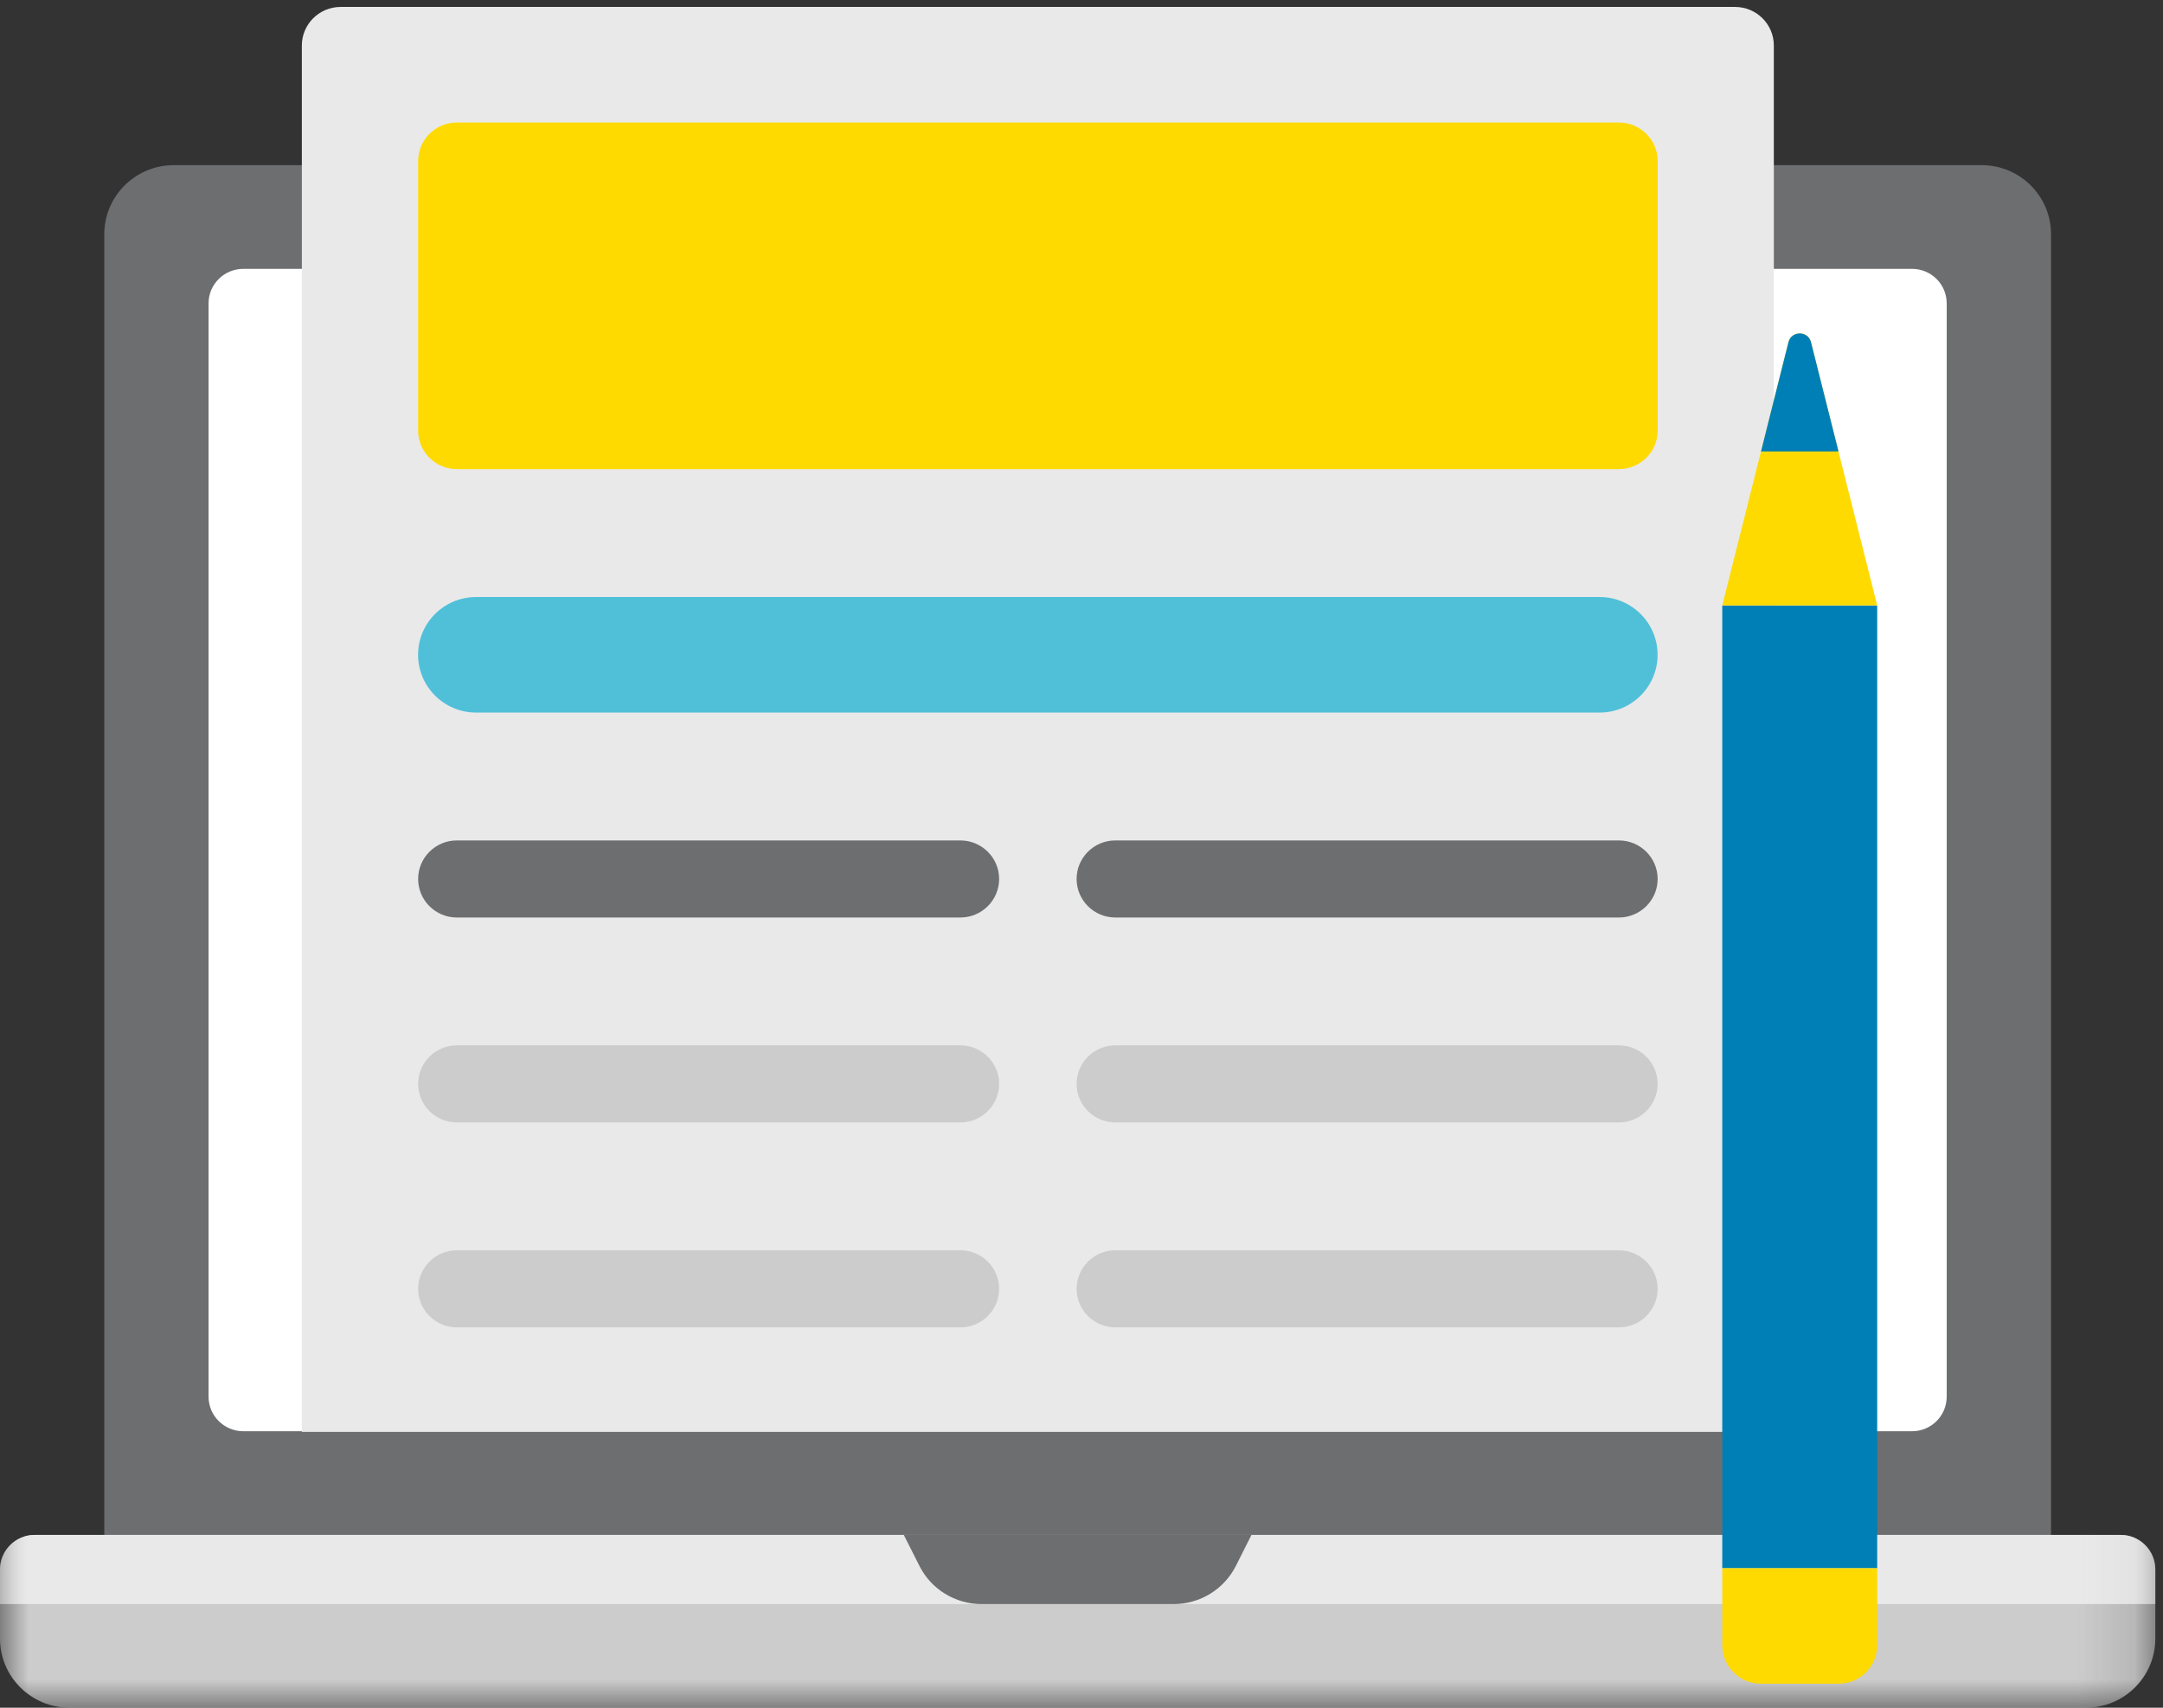 <svg width="38" height="30" viewBox="0 0 38 30" fill="none" xmlns="http://www.w3.org/2000/svg">
<rect x="0" y="0" width="38" height="30" fill="#333333" stroke="none"/>
<path fill-rule="evenodd" clip-rule="evenodd" d="M34.812 2.901H3.054C2.38 2.901 1.832 3.444 1.832 4.115V27.571H36.033V4.115C36.033 3.444 35.487 2.901 34.812 2.901Z" fill="#6D6E70"/>
<mask id="mask0" mask-type="alpha" maskUnits="userSpaceOnUse" x="0" y="0" width="38" height="30">
<path fill-rule="evenodd" clip-rule="evenodd" d="M0 0.122H37.865V30H0" fill="white"/>
</mask>
<g mask="url(#mask0)">
<path fill-rule="evenodd" clip-rule="evenodd" d="M0 27.571V28.786C0 29.456 0.547 30 1.222 30H36.643C37.318 30 37.865 29.456 37.865 28.786V27.571C37.865 27.236 37.592 26.965 37.255 26.965H0.61C0.274 26.965 0 27.236 0 27.571Z" fill="#CCCCCC"/>
</g>
<mask id="mask1" mask-type="alpha" maskUnits="userSpaceOnUse" x="0" y="0" width="38" height="30">
<path fill-rule="evenodd" clip-rule="evenodd" d="M0 0.122H37.865V30H0" fill="white"/>
</mask>
<g mask="url(#mask1)">
<path fill-rule="evenodd" clip-rule="evenodd" d="M37.255 26.964H0.611C0.274 26.964 0 27.236 0 27.571V28.179H37.865V27.571C37.865 27.236 37.592 26.964 37.255 26.964Z" fill="#E9E9E9"/>
</g>
<path fill-rule="evenodd" clip-rule="evenodd" d="M20.62 28.179H17.244C16.781 28.179 16.358 27.919 16.152 27.507L15.878 26.964H21.986L21.713 27.507C21.505 27.919 21.083 28.179 20.62 28.179Z" fill="#6D6E70"/>
<path fill-rule="evenodd" clip-rule="evenodd" d="M33.59 25.143H4.275C3.938 25.143 3.664 24.871 3.664 24.536V5.329C3.664 4.994 3.938 4.723 4.275 4.723H33.59C33.928 4.723 34.2 4.994 34.2 5.329V24.536C34.2 24.871 33.928 25.143 33.59 25.143Z" fill="white"/>
<path fill-rule="evenodd" clip-rule="evenodd" d="M31.163 25.154H5.303V0.799C5.303 0.426 5.608 0.122 5.983 0.122H30.482C30.858 0.122 31.163 0.426 31.163 0.799V25.154Z" fill="#E9E9E9"/>
<path fill-rule="evenodd" clip-rule="evenodd" d="M28.441 8.241H8.025C7.65 8.241 7.346 7.938 7.346 7.564V2.829C7.346 2.456 7.65 2.152 8.025 2.152H28.441C28.817 2.152 29.122 2.456 29.122 2.829V7.564C29.122 7.938 28.817 8.241 28.441 8.241Z" fill="#FFDA00"/>
<path fill-rule="evenodd" clip-rule="evenodd" d="M28.101 12.518H8.365C7.802 12.518 7.345 12.063 7.345 11.503C7.345 10.942 7.802 10.488 8.365 10.488H28.101C28.664 10.488 29.121 10.942 29.121 11.503C29.121 12.063 28.664 12.518 28.101 12.518Z" fill="#50C0D9"/>
<path fill-rule="evenodd" clip-rule="evenodd" d="M28.441 16.118H19.595C19.218 16.118 18.914 15.814 18.914 15.441C18.914 15.068 19.218 14.764 19.595 14.764H28.441C28.816 14.764 29.122 15.068 29.122 15.441C29.122 15.814 28.816 16.118 28.441 16.118Z" fill="#6D6E70"/>
<path fill-rule="evenodd" clip-rule="evenodd" d="M16.872 16.118H8.026C7.65 16.118 7.346 15.814 7.346 15.441C7.346 15.068 7.65 14.764 8.026 14.764H16.872C17.248 14.764 17.553 15.068 17.553 15.441C17.553 15.814 17.248 16.118 16.872 16.118Z" fill="#6D6E70"/>
<path fill-rule="evenodd" clip-rule="evenodd" d="M28.441 19.718H19.595C19.218 19.718 18.914 19.414 18.914 19.041C18.914 18.668 19.218 18.364 19.595 18.364H28.441C28.816 18.364 29.122 18.668 29.122 19.041C29.122 19.414 28.816 19.718 28.441 19.718Z" fill="#CCCCCC"/>
<path fill-rule="evenodd" clip-rule="evenodd" d="M16.872 19.718H8.026C7.65 19.718 7.346 19.414 7.346 19.041C7.346 18.668 7.65 18.364 8.026 18.364H16.872C17.248 18.364 17.553 18.668 17.553 19.041C17.553 19.414 17.248 19.718 16.872 19.718Z" fill="#CCCCCC"/>
<path fill-rule="evenodd" clip-rule="evenodd" d="M28.441 23.318H19.595C19.218 23.318 18.914 23.014 18.914 22.641C18.914 22.268 19.218 21.964 19.595 21.964H28.441C28.816 21.964 29.122 22.268 29.122 22.641C29.122 23.014 28.816 23.318 28.441 23.318Z" fill="#CCCCCC"/>
<path fill-rule="evenodd" clip-rule="evenodd" d="M16.872 23.318H8.026C7.65 23.318 7.346 23.014 7.346 22.641C7.346 22.268 7.65 21.964 8.026 21.964H16.872C17.248 21.964 17.553 22.268 17.553 22.641C17.553 23.014 17.248 23.318 16.872 23.318Z" fill="#CCCCCC"/>
<mask id="mask2" mask-type="alpha" maskUnits="userSpaceOnUse" x="0" y="0" width="38" height="30">
<path fill-rule="evenodd" clip-rule="evenodd" d="M0 0.122H37.865V30H0V0.122Z" fill="white"/>
</mask>
<g mask="url(#mask2)">
<path fill-rule="evenodd" clip-rule="evenodd" d="M30.257 10.637H32.979V27.55H30.257V10.637Z" fill="#007FB6"/>
<path fill-rule="evenodd" clip-rule="evenodd" d="M30.257 10.636L31.42 6.012C31.472 5.806 31.765 5.806 31.816 6.012L32.979 10.636H30.257Z" fill="#FFDA00"/>
<path fill-rule="evenodd" clip-rule="evenodd" d="M31.42 6.011L30.938 7.93H32.299L31.816 6.011C31.765 5.806 31.472 5.806 31.42 6.011Z" fill="#007FB6"/>
<path fill-rule="evenodd" clip-rule="evenodd" d="M32.299 29.579H30.938C30.562 29.579 30.257 29.276 30.257 28.902V27.549H32.979V28.902C32.979 29.276 32.674 29.579 32.299 29.579Z" fill="#FFDA00"/>
</g>
</svg>
